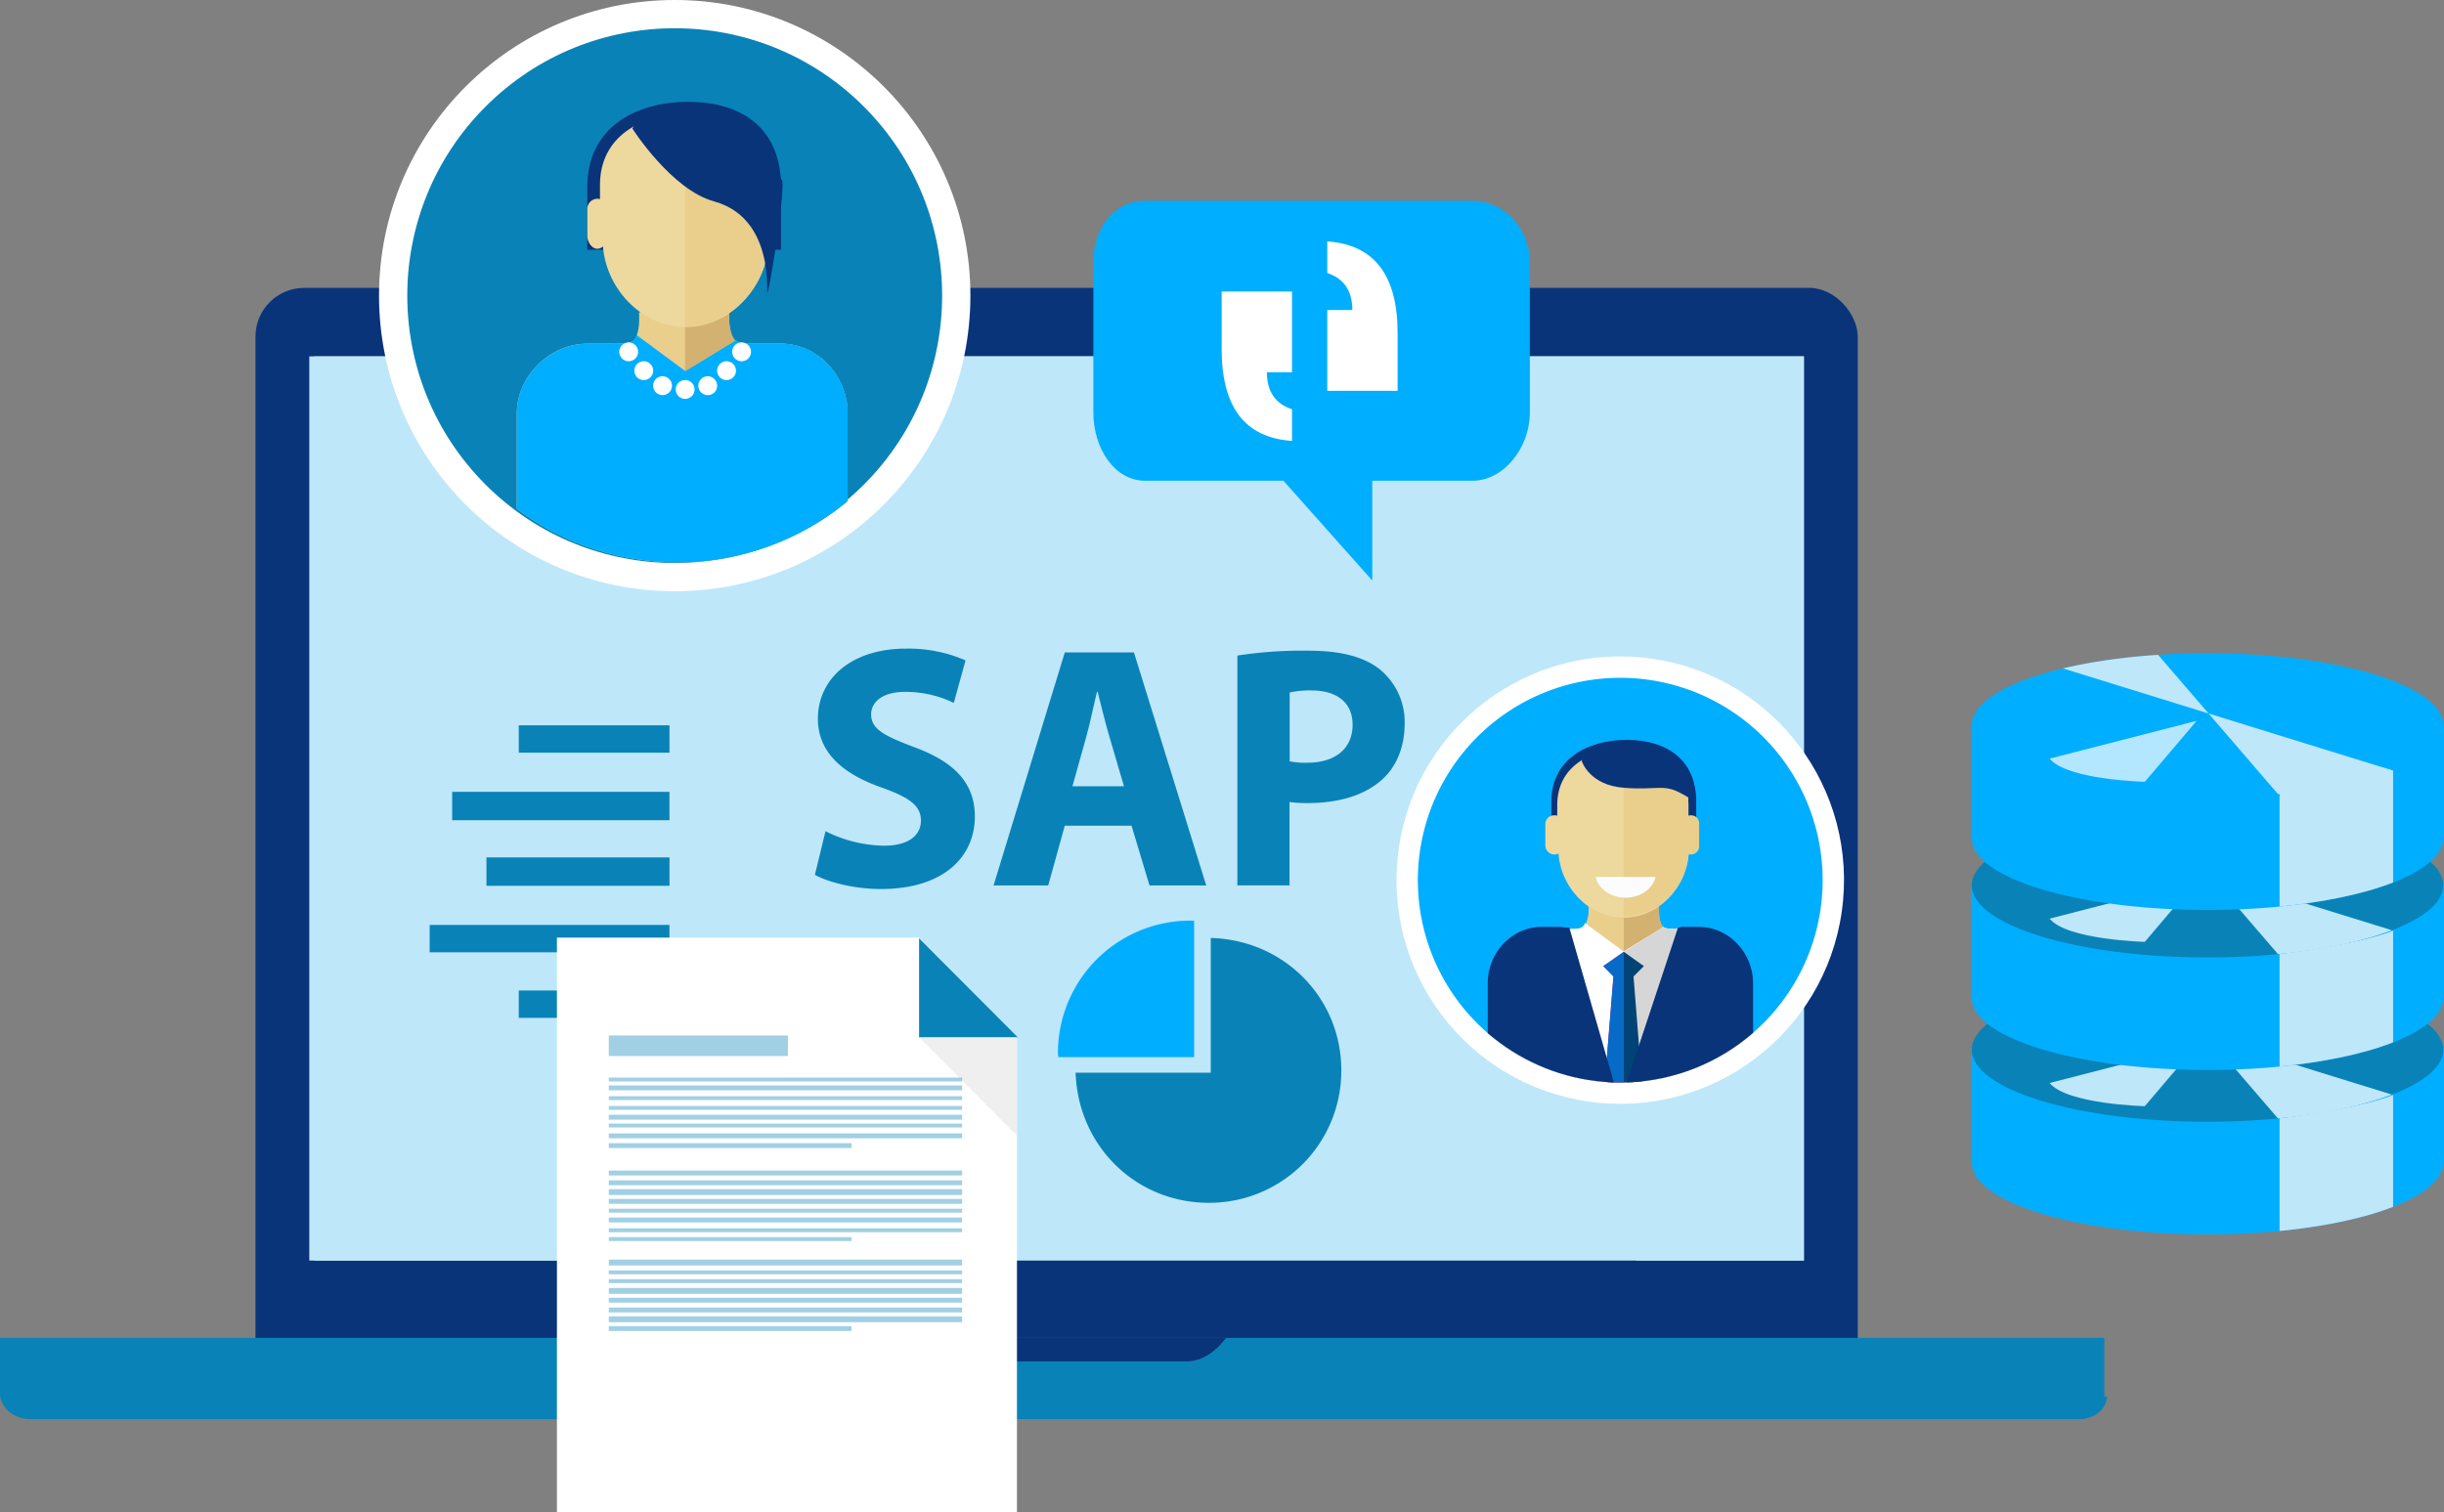 <svg xmlns="http://www.w3.org/2000/svg" xmlns:xlink="http://www.w3.org/1999/xlink" viewBox="0 0 885 547.66"><rect x="0" y="0" width="885" height="547.66" fill="#808080" stroke="none"/><defs><style>.cls-1{fill:none;}.cls-2,.cls-25{fill:#0983b7;}.cls-3{fill:#00aeff;}.cls-4{fill:#09347a;}.cls-5{fill:#bee7fa;}.cls-17,.cls-6{fill:#fff;}.cls-7{clip-path:url(#clip-path);}.cls-8{fill:#eace8b;}.cls-9{fill:#d3b271;}.cls-10{fill:#edd89d;}.cls-11{clip-path:url(#clip-path-2);}.cls-12{clip-path:url(#clip-path-3);}.cls-13{clip-path:url(#clip-path-4);}.cls-14{clip-path:url(#clip-path-5);}.cls-15{clip-path:url(#clip-path-6);}.cls-16{clip-path:url(#clip-path-7);}.cls-17{opacity:0.7;}.cls-18{clip-path:url(#clip-path-8);}.cls-19{fill:#d6d6d6;}.cls-20{fill:#c905ad;}.cls-21{fill:#066bc6;}.cls-22{fill:#004375;}.cls-23{fill:#fcfcfc;}.cls-24{fill:#efefef;}.cls-25,.cls-26{opacity:0.38;}</style><clipPath id="clip-path"><circle class="cls-1" cx="245.28" cy="106.83" r="96.84" transform="translate(123.26 344.91) rotate(-86.4)"/></clipPath><clipPath id="clip-path-2"><path class="cls-2" d="M884.74,380.19c0,14.42-38.22,26.11-85.37,26.11S714,394.61,714,380.19s38.22-26.11,85.37-26.11S884.74,365.77,884.74,380.19Z"/></clipPath><clipPath id="clip-path-3"><path class="cls-1" d="M885,379.66H851V400a259,259,0,0,0-102.79,0v-20.3H713.81v41.12H714a1.34,1.34,0,0,0,0,.2c0,14.42,38.22,26.08,85.37,26.08s85.37-11.65,85.37-26.07a1.8,1.8,0,0,0,0-.21H885Z"/></clipPath><clipPath id="clip-path-4"><path class="cls-2" d="M884.74,320.67c0,14.42-38.22,26.11-85.37,26.11S714,335.09,714,320.67s38.22-26.11,85.37-26.11S884.74,306.25,884.74,320.67Z"/></clipPath><clipPath id="clip-path-5"><path class="cls-1" d="M885,320.12H851v20.32a244.16,244.16,0,0,0-51.39-5.15c-19.08,0-36.86,1.91-51.4,5.15V320.12H713.81v41.11H714a1.81,1.81,0,0,0,0,.22c0,14.42,38.22,26.08,85.37,26.08s85.37-11.65,85.37-26.07a2.09,2.09,0,0,0,0-.23H885Z"/></clipPath><clipPath id="clip-path-6"><path class="cls-3" d="M884.74,262.71c0,14.42-38.22,26.11-85.37,26.11S714,277.13,714,262.71s38.22-26.11,85.37-26.11S884.74,248.29,884.74,262.71Z"/></clipPath><clipPath id="clip-path-7"><path class="cls-1" d="M885,262.7H851v19.78a244.16,244.16,0,0,0-51.39-5.15c-19.08,0-36.86,1.91-51.4,5.15V262.7H713.81v40.76H714a.24.24,0,0,0,0,.12c0,14.42,38.22,26,85.37,26s85.37-11.58,85.37-26a.65.65,0,0,0,0-.16H885Z"/></clipPath><clipPath id="clip-path-8"><path class="cls-3" d="M660,318.78a73.29,73.29,0,1,1-73.29-73.28A73.28,73.28,0,0,1,660,318.78Z"/></clipPath></defs><title>Data Organization and security</title><g id="Layer_2" data-name="Layer 2"><g id="Layer_1-2" data-name="Layer 1"><rect class="cls-4" x="92.51" y="104.27" width="580.2" height="406.88" rx="17.63"/><path class="cls-2" d="M0,484.57V505c0,4.38,5.29,9,11.21,9H752.73a9,9,0,0,0,9.29-9V484.57Z"/><path class="cls-2" d="M.25,505.84c.62,5,5.44,8.15,11,8.15H752.73c5.52,0,9.78-3.19,10.33-8.15Z"/><path class="cls-4" d="M320,484.57c3.05,4.26,8.24,8.51,14.13,8.51h95.68c5.9,0,11.08-4.25,14.13-8.51Z"/><rect class="cls-5" x="113.77" y="129.08" width="539.44" height="327.49"/><polygon class="cls-5" points="592.63 456.57 653.21 456.57 653.21 129.08 312.08 129.08 592.63 456.57"/><rect class="cls-5" x="112" y="129.08" width="148.5" height="327.49"/><rect class="cls-2" x="187.85" y="262.7" width="54.58" height="9.92"/><rect class="cls-2" x="163.74" y="286.8" width="78.68" height="10.28"/><rect class="cls-2" x="176.15" y="310.55" width="66.28" height="10.28"/><rect class="cls-2" x="155.59" y="335" width="86.83" height="9.92"/><rect class="cls-2" x="187.85" y="358.75" width="54.58" height="9.92"/><circle class="cls-6" cx="244.32" cy="107.07" r="107.07"/><circle class="cls-2" cx="244.32" cy="107.07" r="96.84" transform="translate(-4.15 204.12) rotate(-45)"/><g class="cls-7"><path class="cls-8" d="M282.61,124.47H274.8c-1.58,0-7.25.22-8.63-1.16-1.58-1.58-2.12-5.71-2.12-7v-3.22H231.44v3.22c0,1.26-.33,5.38-1.92,7-1.37,1.38-6.83,1.16-8.41,1.16h-8.43c-13.55,0-25.54,11.73-25.54,25.28v54.12H306.93V149.75C306.93,136.2,296.16,124.47,282.61,124.47Z"/><path class="cls-9" d="M282.61,124.47H274.8c-1.58,0-7.25.22-8.63-1.16-1.58-1.58-2.12-5.71-2.12-7v-3.22h-16v90.74h58.83V149.75C306.93,136.2,296.16,124.47,282.61,124.47Z"/><path class="cls-4" d="M282.83,90.45V67.67c0-20.91-13.79-30.78-33.62-30.78s-36.55,9.87-36.55,30.78V90.45Z"/><path class="cls-10" d="M248.79,41.19c-16.6,0-31.53,8.26-31.53,25.76V88h1c.61,16,13.82,30.46,30,30.46s29.41-14.51,30-30.46h-.42V67C277.87,49.45,265.39,41.19,248.79,41.19Z"/><path class="cls-8" d="M249.18,41.19l-1.08,0v77.06c16,0,29.57-14.35,30.19-30.3h-.42V67C277.87,49.45,265.78,41.19,249.18,41.19Z"/><path class="cls-10" d="M220.1,85.44c0,2.15-1.7,4.66-3.78,4.66h0c-2.08,0-3.64-2.51-3.64-4.66V75.83A3.65,3.65,0,0,1,216.3,72h0a3.76,3.76,0,0,1,3.78,3.81Z"/><path class="cls-4" d="M229,46.58s14.1,22.12,29.53,26.35c25,6.85,17.58,41.14,19.8,31.51,1.58-6.93,5.57-33.53,5-38.69l-7.9-17.23-16.46-7.33L246.13,37,231.9,41.19Z"/><path class="cls-3" d="M282.61,124.47H274.8c-1.58,0-6.86.22-8.24-1.16,0,0-.06.11-.1.08l-18.2,11.09-17.77-13.15a4,4,0,0,1-1.14,2c-1.38,1.38-6.66,1.18-8.24,1.18h-8.43c-13.55,0-25.54,11.73-25.54,25.28v54.12H306.93V149.75C306.93,136.2,296.16,124.47,282.61,124.47Z"/><path class="cls-3" d="M282.61,124.47H274.8c-1.58,0-6.86.22-8.24-1.16,0,0-.14.11-.18.08L248.1,134.57v69.3h58.83V149.75C306.93,136.2,296.16,124.47,282.61,124.47Z"/><path class="cls-6" d="M251.51,141.06a3.41,3.41,0,1,1-3.41-3.41A3.41,3.41,0,0,1,251.51,141.06Z"/><path class="cls-6" d="M243.33,139.69a3.41,3.41,0,1,1-3.41-3.4A3.41,3.41,0,0,1,243.33,139.69Z"/><path class="cls-6" d="M236.52,134.24a3.41,3.41,0,1,1-3.41-3.4A3.41,3.41,0,0,1,236.52,134.24Z"/><path class="cls-6" d="M231.07,127.43a3.41,3.41,0,1,1-3.41-3.41A3.41,3.41,0,0,1,231.07,127.43Z"/><path class="cls-6" d="M252.87,139.69a3.41,3.41,0,1,0,3.41-3.4A3.41,3.41,0,0,0,252.87,139.69Z"/><path class="cls-6" d="M259.68,134.24a3.41,3.41,0,1,0,3.41-3.4A3.41,3.41,0,0,0,259.68,134.24Z"/><path class="cls-6" d="M265.13,127.43a3.41,3.41,0,1,0,3.41-3.41A3.41,3.41,0,0,0,265.13,127.43Z"/></g><path class="cls-3" d="M885,379.66H851V400a259,259,0,0,0-102.79,0v-20.3H713.81v41.12H714a1.34,1.34,0,0,0,0,.2c0,14.42,38.22,26.08,85.37,26.08s85.37-11.65,85.37-26.07a1.8,1.8,0,0,0,0-.21H885Z"/><path class="cls-2" d="M884.74,380.19c0,14.42-38.22,26.11-85.37,26.11S714,394.61,714,380.19s38.22-26.11,85.37-26.11S884.74,365.77,884.74,380.19Z"/><g class="cls-11"><polygon class="cls-5" points="733.98 355.54 872.6 398.46 830.3 411.39 778.61 351.34 733.98 355.54"/></g><g class="cls-12"><path class="cls-5" d="M866.57,455.15H825.46V405.08c31.54-4,41.11-8.51,41.11-8.51Z"/></g><path class="cls-5" d="M742.2,392.25c6.26,7.71,34.46,8.4,34.46,8.4l18.79-22.1Z"/><path class="cls-3" d="M885,320.12H851v20.32a244.16,244.16,0,0,0-51.39-5.15c-19.08,0-36.86,1.91-51.4,5.15V320.12H713.81v41.11H714a1.81,1.81,0,0,0,0,.22c0,14.42,38.22,26.08,85.37,26.08s85.37-11.65,85.37-26.07a2.09,2.09,0,0,0,0-.23H885Z"/><path class="cls-2" d="M884.74,320.67c0,14.42-38.22,26.11-85.37,26.11S714,335.09,714,320.67s38.22-26.11,85.37-26.11S884.74,306.25,884.74,320.67Z"/><g class="cls-13"><polygon class="cls-5" points="733.98 296.02 872.6 338.93 830.3 351.86 778.61 291.82 733.98 296.02"/></g><g class="cls-14"><path class="cls-5" d="M866.57,395.61H825.46V345.56c31.54-4,41.11-8.51,41.11-8.51Z"/></g><path class="cls-5" d="M742.2,332.73c6.26,7.71,34.46,8.4,34.46,8.4L795.45,319Z"/><path class="cls-3" d="M885,262.7H851v19.78a244.16,244.16,0,0,0-51.39-5.15c-19.08,0-36.86,1.91-51.4,5.15V262.7H713.81v40.76H714a.24.24,0,0,0,0,.12c0,14.42,38.22,26,85.37,26s85.37-11.58,85.37-26a.65.65,0,0,0,0-.16H885Z"/><path class="cls-3" d="M884.74,262.71c0,14.42-38.22,26.11-85.37,26.11S714,277.13,714,262.71s38.22-26.11,85.37-26.11S884.74,248.29,884.74,262.71Z"/><g class="cls-15"><polygon class="cls-5" points="733.98 238.06 872.6 280.98 830.3 293.91 778.61 233.86 733.98 238.06"/></g><g class="cls-16"><polygon class="cls-5" points="866.57 337.84 825.46 337.84 825.46 275.46 853.23 275.46 866.57 279.09 866.57 337.84"/></g><path class="cls-17" d="M742.2,274.77c6.26,7.71,34.46,8.4,34.46,8.4l18.79-22.1Z"/><circle class="cls-6" cx="586.71" cy="318.78" r="81.02" transform="translate(188.16 854.51) rotate(-81.87)"/><path class="cls-3" d="M660,318.78a73.29,73.29,0,1,1-73.29-73.28A73.28,73.28,0,0,1,660,318.78Z"/><g class="cls-18"><path class="cls-8" d="M614.93,336.42h-6.14c-1.24,0-5.49.37-6.58-.72-1.24-1.24-1.46-4.29-1.46-5.27v-3.22H575.23v3.22c0,1-.52,4-1.77,5.27-1.08,1.09-5.64.72-6.88.72H560c-10.65,0-19.11,9.61-19.11,20.26v42.83h92.86V356.68C633.71,346,625.58,336.42,614.93,336.42Z"/><path class="cls-9" d="M614.93,336.42h-6.14c-1.24,0-5.49.37-6.58-.72-1.24-1.24-1.46-4.29-1.46-5.27v-3.22H588v72.3h45.72V356.68C633.71,346,625.58,336.42,614.93,336.42Z"/><path class="cls-4" d="M614.22,307V290.26c0-15.15-10.8-22.29-25.17-22.29s-27.28,7.14-27.28,22.29V307Z"/><path class="cls-10" d="M588.6,271.34c-13.05,0-24.71,6.49-24.71,20.25v16.83h.43c.49,12.76,10.86,23.95,23.61,23.95s23.12-11.19,23.6-23.95h-.14V291.59C611.39,277.83,601.65,271.34,588.6,271.34Z"/><path class="cls-8" d="M588.84,271.34l-.85,0v60.57c12.76,0,23.06-10.75,23.54-23.51h-.14V291.59C611.39,277.83,601.89,271.34,588.84,271.34Z"/><path class="cls-8" d="M615.28,306.21a3,3,0,0,1-2.87,3.28h-.2c-1.73,0-2.6-1.54-2.6-3.28v-7.82c0-1.74.87-3.08,2.6-3.08h.2a2.87,2.87,0,0,1,2.87,3.08Z"/><path class="cls-10" d="M566,306.21a3.11,3.11,0,0,1-3,3.28h-.19a3.34,3.34,0,0,1-3.23-3.28v-7.82a3.17,3.17,0,0,1,3.23-3.08h.19a2.94,2.94,0,0,1,3,3.08Z"/><path class="cls-4" d="M572.75,275.58s2.64,8.78,15.18,9.74,14.46-1.6,21.21,2.25,3.3,1.05,3.3,1.05l-5.09-12.77-11.07-4.51-9.82-2.45-11.39,2.45Z"/><path class="cls-6" d="M614.93,336.42h-6.14c-1.24,0-5.39.37-6.48-.72,0,0,0,.19-.07.16l-14.31,8.77-14-10.32a2.54,2.54,0,0,1-.9,1.36c-1.08,1.09-5.24.75-6.48.75H560c-10.65,0-19.11,9.61-19.11,20.26v42.83h92.86V356.68C633.71,346,625.58,336.42,614.93,336.42Z"/><path class="cls-19" d="M614.93,336.42h-6.14c-1.24,0-5.39.37-6.48-.72,0,0,0,.19,0,.16L588,344.75v54.76h45.72V356.68C633.71,346,625.58,336.42,614.93,336.42Z"/><polygon class="cls-20" points="587.99 344.75 580.57 349.93 584.25 353.67 580.53 399.51 587.99 399.51 587.99 344.75"/><polygon class="cls-21" points="587.99 344.75 580.57 349.93 584.25 353.67 580.53 399.51 587.99 399.51 587.99 344.75"/><polygon class="cls-22" points="587.99 344.75 595.27 349.93 591.52 353.67 595.16 399.51 587.99 399.51 587.99 344.75"/><path class="cls-4" d="M615.17,335.71h-6.36c-.28,0-.72.37-1.23.36l-21,63.44h48.23V356C634.78,345.22,626.18,335.71,615.17,335.71Z"/><path class="cls-4" d="M565.15,335.71H558.3c-11,0-19.57,9.51-19.57,20.32v43.48h47.82L568.28,336A20.06,20.06,0,0,1,565.15,335.71Z"/><path class="cls-23" d="M577.81,317.64c.92,4.25,5.41,7.49,10.84,7.49s9.91-3.24,10.83-7.49Z"/></g><path class="cls-3" d="M414.72,72.73H533.15c11.23,0,20.82,9.66,20.82,22.65v54c0,13-9.59,24.75-20.82,24.75H496.91v36.12l-32.16-36.12h-50c-11.23,0-18.83-11.76-18.83-24.75v-54C395.89,82.39,403.49,72.73,414.72,72.73Z"/><path class="cls-6" d="M480.62,141.55V112.3h9.08q0-10.41-9.08-13.42V87.44q25.47,1.73,25.47,33.18v20.93Z"/><path class="cls-6" d="M467.85,105.58v29.25h-9.09q0,10.41,9.09,13.41v11.45Q442.38,158,442.38,126.5V105.58Z"/><polygon class="cls-6" points="368.25 547.66 201.67 547.66 201.67 339.61 332.83 339.61 348.63 355.68 368.25 375.58 368.25 547.66"/><polygon class="cls-2" points="332.81 375.76 368.6 375.76 332.81 339.82 332.81 375.76"/><polygon class="cls-24" points="368.25 375.76 332.83 375.76 368.25 411.35 368.25 375.76"/><rect class="cls-25" x="220.45" y="375.05" width="64.86" height="7.44"/><g class="cls-26"><rect class="cls-2" x="220.45" y="390.29" width="127.95" height="1.42"/><rect class="cls-2" x="220.45" y="393.13" width="127.95" height="1.77"/><rect class="cls-2" x="220.45" y="397.03" width="127.95" height="1.42"/><rect class="cls-2" x="220.45" y="400.57" width="127.95" height="1.42"/><rect class="cls-2" x="220.45" y="403.76" width="127.95" height="1.77"/><rect class="cls-2" x="220.45" y="406.95" width="127.95" height="1.42"/><rect class="cls-2" x="220.45" y="410.5" width="127.95" height="1.77"/><rect class="cls-2" x="220.45" y="414.04" width="87.9" height="1.77"/></g><g class="cls-26"><rect class="cls-2" x="220.45" y="423.97" width="127.95" height="1.77"/><rect class="cls-2" x="220.45" y="427.51" width="127.95" height="1.77"/><rect class="cls-2" x="220.45" y="430.7" width="127.95" height="2.13"/><rect class="cls-2" x="220.45" y="434.24" width="127.95" height="1.77"/><rect class="cls-2" x="220.45" y="437.79" width="127.95" height="1.42"/><rect class="cls-2" x="220.45" y="440.98" width="127.95" height="1.77"/><rect class="cls-2" x="220.45" y="444.88" width="127.95" height="1.42"/><rect class="cls-2" x="220.45" y="448.07" width="87.9" height="1.42"/></g><g class="cls-26"><rect class="cls-2" x="220.45" y="456.22" width="127.95" height="2.13"/><rect class="cls-2" x="220.45" y="460.12" width="127.95" height="1.42"/><rect class="cls-2" x="220.45" y="463.31" width="127.95" height="1.42"/><rect class="cls-2" x="220.45" y="466.5" width="127.95" height="2.13"/><rect class="cls-2" x="220.45" y="470.04" width="127.95" height="1.77"/><rect class="cls-2" x="220.45" y="473.58" width="127.95" height="1.77"/><rect class="cls-2" x="220.45" y="476.77" width="127.95" height="2.13"/><rect class="cls-2" x="220.45" y="480.32" width="87.9" height="1.77"/></g><path class="cls-2" d="M438.43,339.72v48.8H389.49c.94,26.94,22.14,47.13,48.21,47.13a47.79,47.79,0,0,0,48-48C485.71,361.42,465,340.43,438.43,339.72Z"/><path class="cls-3" d="M432.4,333.52a7.77,7.77,0,0,0-1.11-.07,47.92,47.92,0,0,0-48.2,48,5.72,5.72,0,0,0,.2,1.44H432.4Z"/><path class="cls-2" d="M298.92,301.05a48.7,48.7,0,0,0,21.16,5.26c8.77,0,13.4-3.63,13.4-9.14,0-5.26-4-8.27-14.15-11.9-14-4.88-23.16-12.65-23.16-24.92,0-14.4,12-25.42,31.93-25.42a51.61,51.61,0,0,1,21.54,4.26l-4.26,15.4a40.08,40.08,0,0,0-17.66-4c-8.26,0-12.27,3.76-12.27,8.14,0,5.39,4.76,7.77,15.65,11.9C346,276.13,353,283.89,353,295.79,353,309.94,342.12,322,319,322c-9.64,0-19.16-2.5-23.92-5.13Z"/><path class="cls-2" d="M385.57,299.05l-6,21.66H359.78l25.79-84.4h25.05l26.17,84.4H416.25l-6.51-21.66ZM407,284.77l-5.26-17.91c-1.5-5-3-11.27-4.26-16.28h-.25c-1.25,5-2.5,11.4-3.88,16.28l-5,17.91Z"/><path class="cls-2" d="M448.06,237.44a155.08,155.08,0,0,1,25.79-1.76c11.77,0,20.16,2.26,25.8,6.76a24.7,24.7,0,0,1,9,19.54c0,8.26-2.76,15.28-7.77,20-6.51,6.13-16.15,8.89-27.42,8.89a47.94,47.94,0,0,1-6.51-.38v30.18H448.06ZM467,275.75a28.83,28.83,0,0,0,6.38.5c10.15,0,16.41-5.13,16.41-13.77,0-7.76-5.39-12.4-14.9-12.4a32.74,32.74,0,0,0-7.89.75Z"/></g></g></svg>